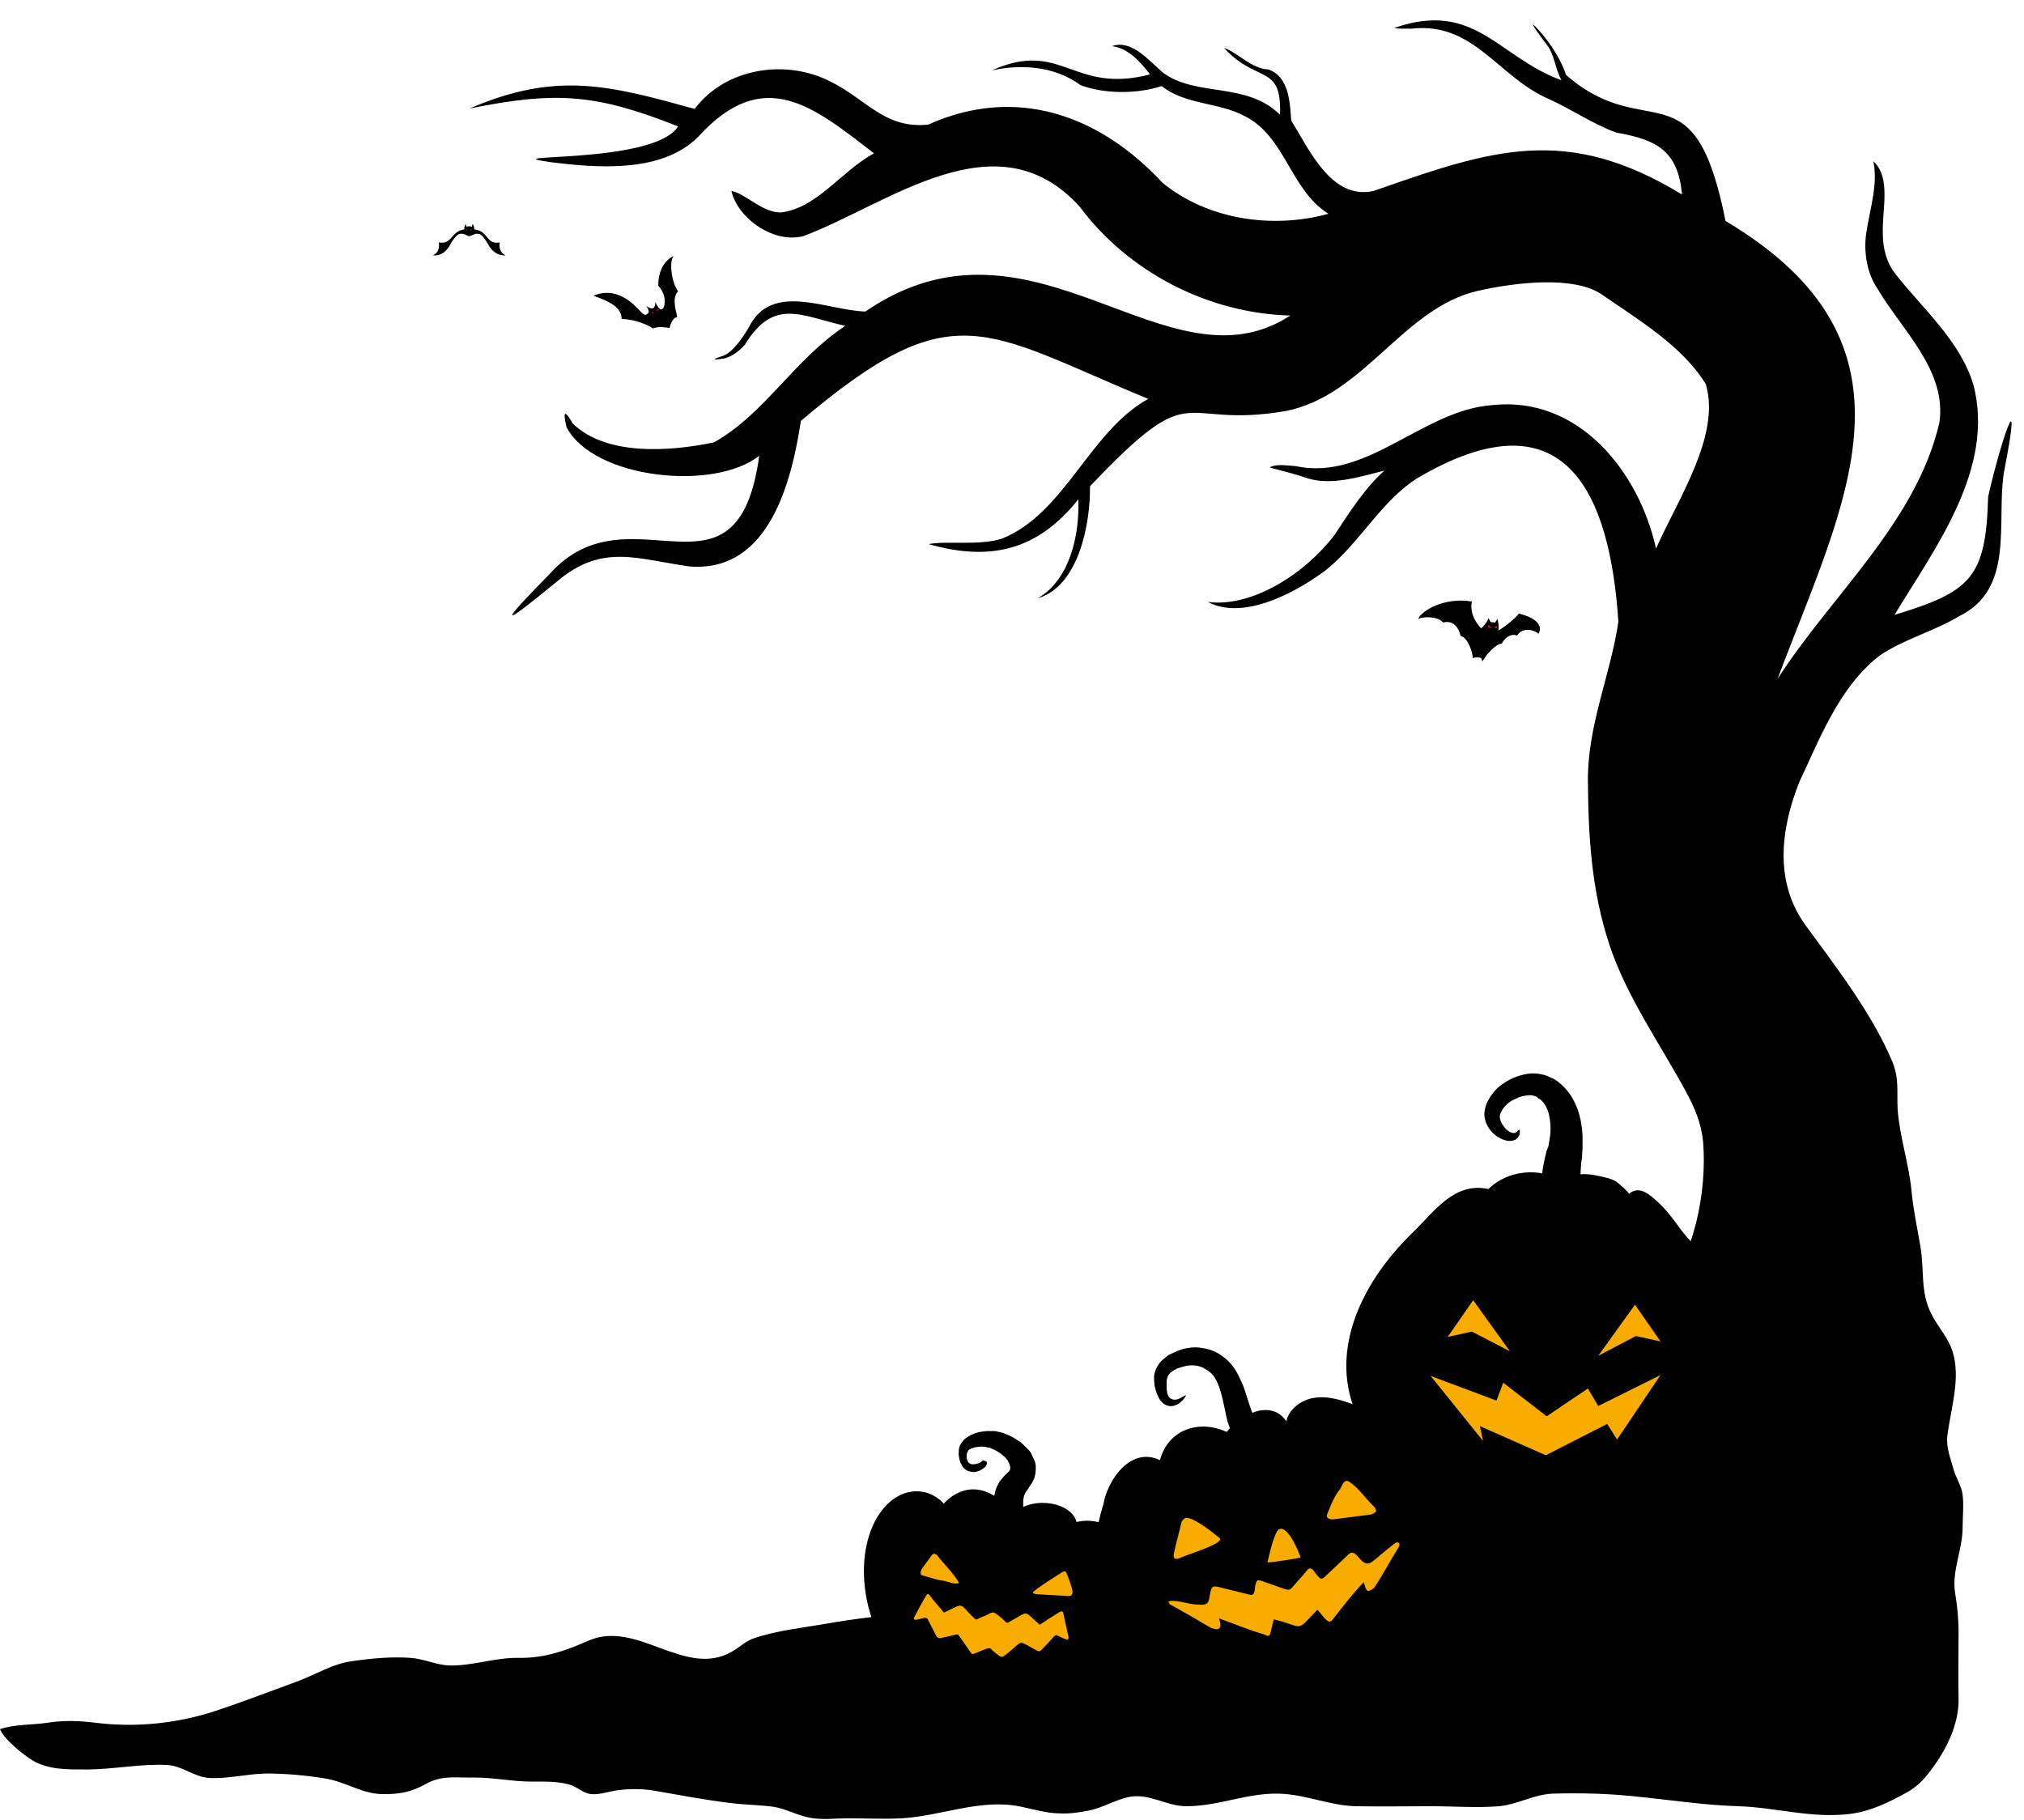 <?xml version="1.0" encoding="UTF-8" standalone="no"?><svg xmlns="http://www.w3.org/2000/svg" xmlns:xlink="http://www.w3.org/1999/xlink" fill="#000000" height="406.1" preserveAspectRatio="xMidYMid meet" version="1" viewBox="24.8 44.7 451.6 406.1" width="451.6" zoomAndPan="magnify"><g><g id="change1_3"><path d="M471.9,150.2c4.5-23-0.9-6.2-3.5,5.3c-0.5,18.1-3.8,21.2-20.9,26.4c9.1-15,22.5-32.7,17.6-51.4c-3-9.9-11.6-17.2-17.4-24.7 c-2-2.5-2.8-5.8-2.8-8.9c-0.2-5.6,1.9-12.5-2.1-16.2c1,5.2-0.6,9.8-1.6,16c-0.6,4,0.1,8.9,2.5,12.4c5.4,9.2,15.6,18.3,13.8,30 c-5.2,22.2-24.1,38.4-36.1,57.1c14.8-39.4,34.8-74.6-11.6-102.2c-7-35.4-17.5-16.8-35.6-32.6c-1.2-3.9-4.7-8.9-7.4-11.3 c0.1,0.7,2.6,3.8,3.5,5.1c1.4,2.2,1.6,5.1,2.9,7.4c-14.1-5.1-19.3-17.9-37.2-11.7c0,0.2,1.4,0.2,3.7,0.2 c14-1.6,19.3,10.8,30.7,15.7c5.1,2.3,9.8,5.6,15.1,7.5c9.2,1.6,13.7,4.2,14.6,13.8c-25.8-15.7-42.3-10.1-68.8-0.8 c-9.4,2.1-14.3-9.1-18.4-15.7c-0.3-3.8-0.4-9.8-5.1-11.4c-3.9-0.2-6.8-3.8-9.9-4.8c7.5,8.1,12.9,3.4,12.5,14.9 c-7.5-7.4-18.5-3.9-26-9.3c-3.2-2.7-7.1-7.6-11.5-6c3.5,0.4,6.2,3.3,8.5,6.3c-17.3,4.5-19.7-7.9-35.3-0.9c6-1.3,13.7-1.2,19.8,3.3 c5.6,2.1,13,1.9,18.1,0.2c5.2,4.2,12.8,3.6,18.5,6.7c9.1,4.5,10.2,16.5,18.7,21.8c-12.4,3.4-26.8,1.4-37-6.9 c-14.1-15.2-32.7-21.8-52.3-13c-9.7,1-13.7-5.6-21.8-9.6c-9.9-5.1-23.4-3.1-30.3,6.1c-18.9-5.2-30.7-8.5-50.2-0.1 c19-3.8,27.9-3.4,46.5,4c-5.5,8.7-43.1,5.9-28.3,8c9.8,1.2,24.6,2.6,32.8-5.7c14.6-16,25.6-6.8,39.2,3.7 c-7.4,4.1-12.7,12.2-20.7,13.2c-4.2,0.1-7.9-4.2-11.1-4.8c1.3,5.9,9.2,11.8,16,10.1c19.2-7.2,43.2-27,61.7-6.6 c10.8,14.5,28.5,23.8,47,24.3c-27.6,18-57.3-26.6-94.8-0.9c-8.5-0.2-20.9-6.8-26,3.5c-1.4,2.4-3.6,5.6-5.8,6.4 c-2.5,0.8-2.5,1,0.2,0.6c1.7-0.4,3.4-1.6,4.7-3.1c6.5-10.6,12.5-6.4,22.4-4.2c-11.5,7.6-17.9,19.6-29.3,26c-10,2.1-24.1,3-31.5-4.2 c-1.7-3-2.3-3-1.4,0.8c6,11.5,32.8,14.4,43,6.4c-4.9,35.8-28.8,6.4-46.7,26.3c-11.5,11.7-11.4,12.4,1.5,1.8c10.2-8.7,18-5,29.8-3.4 c17.9,1.3,22.7-19.6,24.7-32.5c34.1-28.9,40.7-20.1,77.5-4.9c-13.1,7.2-18.6,25.6-32.7,31.2c-5,1.6-12.4,0.4-16.3,1.2 c13.4,3.8,24.1,1.7,33.4-10c0.3,8-1.9,18-9.1,22.1c9.3-2.7,11.8-16.9,11.7-25c24-25.3,19.2-12.6,43.7-16.8 c17.4-3.4,26.2-23,42.8-26.8c9.3-2.1,21.4-3.2,27.4,0.6c8.4,5.8,18.3,11.7,23.5,20.2c3.4,11.4-6.2,25.6-11.1,36.7 c-3.8-17.2-17.3-34.2-36.7-32c-15.5,1.2-27.8,17-43.7,13.6c-2.3-0.2-4.6-0.5-5.8,0.3c2.1,0.6,5.6,1.4,8.4,2.4 c5.4,1.7,11.6-0.3,17.2-1.7c-4.4,3.9-8,9.6-11.1,14.3c-6.4,8.5-18.3,16.3-28.3,15c7.5,4,18.5-1.4,25.8-6.7 c8.2-6.2,13.2-16.8,22.3-21.7c31.9-18,41.6,4.4,43.5,32.8c-1.7,11.7-6.9,23.1-6.8,35.5c0.1,12.6,0.8,24.5,4.8,36.6 c3.8,11.5,11.3,22.1,17.1,32.8c1.9,3.5,3.4,7,3.8,11.1c0.9,11.1-1.9,25.7-9.4,34.3c-8.9,10.1-20.4,17.2-29.9,26.5 c-4.8,4.6-8.2,7.7-14.3,10.8c-4.9,2.5-9.8,5.4-14.4,8.4c-4.4,2.8-8.2,6.6-12.5,9.6c-8.2,5.6-15.1,7-24.8,8.1 c-13.1,1.4-25.6,6.5-38.9,6.2c-5.2-0.1-9.4,1.4-14.4,1.6c-5.4,0.3-10.9-0.2-16.3-0.1c-7,0.1-14,1-20.9,2.2 c-5.2,0.9-10.9,1.5-15.9,3.2c-1.9,0.6-3.1,1.9-4.8,2.9c-10.6,6.3-21.3-7.2-32.3-2.3c-5,2.2-9.7,3.9-15.5,3.8 c-5.2-0.1-10.2,1.8-15.4,1.7c-3-0.1-5.7-1.5-8.7-1.7c-4.2-0.3-8.6,0.1-12.8,0.7c-4.7,0.6-8.2,3-12.6,4.6c-6,2.2-12,4.5-18,6.5 c-8.5,2.8-17.7,3.8-26.7,2.7c-4.1-0.5-7.1-0.6-11.1,0c-3.4,0.5-7.2,0.3-10.4,1.4c0.8,2.2,5.3,5.8,7.3,7c3.5,2.1,7.9,2,11.9,2 c6.1,0,12.1-1.3,18.1-1c3.5,0.2,5.9,2.7,9.5,2.9c4.1,0.2,8.3-0.9,12.5-1c4.4,0,8.9,0.4,13.2,1.1c4.9,0.8,8.4,3.6,13.3,3.5 c3.6,0,6-0.5,9.3-2.3c3.5-2,6.8-1.3,10.9-1.4c4.2,0,8.3,0.9,12.5,0.9c2.7,0,5.6-0.1,8.3,0.6c2,0.5,3.2,2,5.1,2.2 c2,0.2,4.2-0.7,6.2-0.9c2.5-0.3,5.2-0.3,7.7,0.1c5.8,1,11.4,2.1,17.3,2.8c3.1,0.4,6.3,0.4,9.3,0.8c2.9,0.4,5.5,2,8.5,2.5 c2.7,0.5,5.5,0.1,8.2,0.1c4,0,8,0.2,12,0c9-0.5,17.7-4.5,26.7-2.6c2.9,0.6,5.8,1.5,8.8,1.5c2.1,0.1,4.1-0.2,6.2-0.6 c3.1-0.6,5.8-2.3,8.8-3c4.7-1.1,8.5,2,13.1,2c7.2,0,13.6-3,20.6-2.8c5.9,0.1,11.4,2.7,17.3,2.8c5.5,0.1,11.1,0,16.6,0 c5,0,10.3,0.4,15.3,0c4.1-0.4,7.7-2.6,11.8-2.8c3.1-0.1,6.4-0.1,9.6,0c10.7,0.3,21.4,2.5,32.1,2.8c8.4,0.3,16.4,2.8,24.9,1.7 c4.6-0.6,8.6-2.6,12.6-4.8c2.2-1.2,3.8-2.9,5.3-4.9c3.4-4.5,6.3-10.2,6.2-15.9c-0.1-5,0-9.9,0-14.9c0-3.1-0.3-6-0.8-9 c-0.7-4.8,1.7-9.5,1.7-14.3c0-2.4,0.3-5,0-7.4c-0.2-1.9-1.5-3.8-2-5.6c-0.7-2.6-1.7-4.8-1.4-7.6c0.9-6.8,3.4-14,0.6-20.2 c-1.1-2.4-2.9-4.4-4.1-6.8c-2.6-4.9-1.6-9.9-2.5-15.1c-0.7-4.2-1.6-8.2-2-12.5c-0.6-6.2-2.7-12.2-3.1-18.3 c-0.2-4.1,0.4-6.9-1.3-10.8c-4.5-10.6-12.4-20.8-19.2-30.1c-7-9.6-5.7-21.3-1.4-32.1c4-8.3,8.7-21.2,18-28.2 c5.3-3.6,11.9-5.3,17.6-8.7C474.4,176.1,470.2,161.4,471.9,150.2z"/></g><g><g id="change1_7"><path d="M315.9,357.2c3.2-1.4,6.9-0.6,10.1,0.6c6.5,2.1,10.5,4.9,14,10.9c19.6,27.4,0.7,47.8-27.9,53.6 c-25.7,6.7-49.5-16.1-41.1-42c1-5.7,6.3-12.9,12.6-9.8c1.9-7,8.9-9.1,14.9-6.3c3-3.8,9.8-7.5,13.3-2.4 C312.3,359.7,313.9,358.1,315.9,357.2z"/></g><g><g id="change2_5"><path d="M296.8,405.8c0.7,2.1,0.2,3-2,2c-2.9-1.7-5.8-3.4-8.9-5.1c-0.2-0.1-0.3-0.5-0.4-0.7 c1.7-0.5,4.7,0.8,6.8,0.7c1.7,0.2,2.2-0.2,2.4-1.9c0.4-2.4,0.6-2.4,2.8-1.8c2,0.5,4.2,1,6.1,1.5c1.5,0.4,1-1.7,1.4-2.4 c0.2-0.9,0.4-0.9,1.2-0.7c1.8,0.6,3.6,1.3,5.4,1.9c0.7,0.2,1.1,0.1,1.5-0.4c1.1-1.3,2.2-2.4,3.3-3.8s1.8,0.8,2.6,1.4 c0.3,0.5,0.8,0.6,1.3,0.1c1.8-1.7,3.6-3.4,5.4-5.1c1.1-1.1,2,0.5,2.8,1.3s1.5,1,2.4,0.4c1.7-1.3,3.2-2.7,4.9-4 c0.5-0.5,1.5-0.6,1.2,0.5c-1.9,3-3.5,6.1-5.4,9c-0.3,0.5-1,0.9-1.6,1c-0.5-0.3-0.7-1.2-0.9-2c-2.6,2.7-4.7,5.5-7,8.4 c-1,1.5-2.5-1.6-3.4-2.2c-5,5.2-2.7,3.8-9.7,2.1c-0.2,0.9-0.5,2-0.7,2.9s-0.6,1-1.3,0.5C303.4,408.4,300.2,407,296.8,405.8z" fill="#f9ac00"/></g><g id="change2_6"><path d="M287.9,392.4c-1.1,0.3-1.3,0-1.2-1c0.5-2.4,1.2-4.8,1.7-7c0.1-0.4,0.4-0.7,0.7-0.9 c1.3-0.9,6.4,3.2,7.6,4.2C299,388.9,289,391.7,287.9,392.4z" fill="#f9ac00"/></g><g id="change2_9"><path d="M330.8,382.6c-2.9,0.4-5.6,0.7-8.5,1.1c-0.7,0-1.7-0.1-1.4-1.1c0.8-1.9,1.4-3.7,2.7-5.4 c0.6-0.5,0.8-2.5,2.1-2c2.3,1.5,3.8,3.9,5.8,5.8C332.1,381.9,331.9,382.1,330.8,382.6z" fill="#f9ac00"/></g><g id="change2_2"><path d="M315,392.2c-0.4-1.2-2.8-7.2-4.8-6.3c-1.1,0.5-2.4,6.5-2.6,7.4C308.2,393.4,315.1,392.3,315,392.2z" fill="#f9ac00"/></g></g><g id="change1_2"><path d="M289.4,356c0,0,0,0.2-0.1,0.3c-0.1,0.2-0.3,0.5-0.6,0.8c-0.3,0.3-0.7,0.7-1.3,1c-0.3,0.1-0.6,0.3-1,0.3 c-0.4,0.1-0.8,0-1.2-0.1c-0.4-0.1-0.8-0.4-1.1-0.7c-0.3-0.3-0.6-0.7-0.8-1.1c-0.2-0.4-0.4-0.9-0.6-1.5c0-0.1-0.1-0.3-0.1-0.4 s-0.1-0.2-0.1-0.4c-0.1-0.2-0.1-0.5-0.1-0.7c-0.1-0.5-0.1-1-0.1-1.6s0.2-1.2,0.5-1.9c0.3-0.6,0.7-1.2,1.1-1.6 c0.5-0.5,0.9-0.8,1.4-1.2c0.1-0.1,0.2-0.2,0.4-0.2c0.1-0.1,0.2-0.2,0.4-0.2c0.1-0.1,0.3-0.2,0.4-0.2c0.1-0.1,0.3-0.1,0.4-0.2 c0.6-0.3,1.2-0.5,1.8-0.7c1.2-0.3,2.6-0.5,3.9-0.3c0.7,0.1,1.3,0.2,2,0.4c0.7,0.2,1.3,0.5,1.9,0.8c1.2,0.7,2.3,1.6,3.1,2.6 c0.4,0.5,0.8,1,1.1,1.6c0.3,0.5,0.6,1.1,0.8,1.6c0.5,1,0.9,2,1.2,3c0.6,1.9,1.1,3.5,1.6,4.7c0.4,1.1,0.9,1.8,1.2,2.1l0.1,0.1 c0,0,0.1,0,0.1,0.1c0,0,0,0,0.1,0.1c0,0,0,0,0.1,0h0.1l0,0c0,0,0,0,0.1,0v0.1c0,0,0.1,0.1,0.1,0.2c0,0,0.1,0.1,0.1,0.2 s0.1,0.1,0.1,0.2s0.1,0.1,0.1,0.2s0.1,0.1,0.1,0.2c0.1,0.1,0.2,0.3,0.3,0.5c0.1,0.2,0.2,0.3,0.3,0.5c0.2,0.4,0.4,0.8,0.5,1.2 c0.1,0.4,0.1,0.9-0.1,1.3c-0.1,0.2-0.2,0.4-0.3,0.6c-0.1,0.2-0.3,0.4-0.5,0.5c-0.1,0.1-0.2,0.2-0.3,0.2c-0.1,0.1-0.3,0.1-0.4,0.2 s-0.3,0.1-0.5,0.1s-0.3,0-0.5,0.1c-0.4,0-0.7,0-1.1-0.1c-0.2,0-0.4-0.1-0.6-0.2s-0.4-0.2-0.6-0.3c-0.1,0-0.2-0.1-0.3-0.2 c-0.2-0.1-0.3-0.2-0.5-0.4c-0.1-0.1-0.2-0.2-0.3-0.3c-0.1-0.1-0.2-0.2-0.3-0.3c-0.1-0.1-0.2-0.2-0.3-0.3 c-0.1-0.1-0.2-0.3-0.3-0.4c-0.4-0.6-0.9-1.2-1.2-2c-0.3-0.7-0.6-1.5-0.9-2.4c-0.4-1.6-0.7-3.3-1.1-5s-0.9-3.4-1.7-4.7 c-0.4-0.7-0.9-1.2-1.6-1.7c-0.3-0.2-0.7-0.4-1-0.6c-0.4-0.2-0.7-0.3-1.1-0.4c-0.8-0.2-1.6-0.2-2.5-0.1c-0.4,0.1-0.8,0.2-1.2,0.3 l-0.3,0.1c-0.1,0-0.2,0.1-0.3,0.1c-0.1,0-0.2,0.1-0.3,0.1c-0.1,0-0.2,0.1-0.3,0.1c-0.4,0.2-0.7,0.4-1,0.6s-0.5,0.4-0.7,0.7 c-0.2,0.2-0.3,0.5-0.4,0.9c-0.1,0.3-0.1,0.7-0.1,1.1c0,0.2,0,0.4,0,0.6c0,0.1,0,0.2,0,0.3c0,0.1,0,0.1,0,0.2 c0,0.3,0.1,0.6,0.1,0.9c0.1,0.3,0.2,0.6,0.3,0.8c0.1,0.2,0.3,0.5,0.6,0.6c0.2,0.1,0.5,0.2,0.7,0.2s0.5,0,0.7-0.1 c0.4-0.1,0.8-0.3,1.1-0.5C288.9,356.2,289.1,356.1,289.4,356C289.3,356,289.4,356,289.4,356z"/></g></g><g><g id="change1_5"><path d="M343.4,376.8c7.9,4.1,17.6,5.4,26.8,5.3c9.2-0.1,20.2-1,28-5.5c3.7-2.1,6.9-4.8,9.2-8c4.6-6.3,5.7-14,5.1-21.4 c-0.6-7.2-2.7-14.3-6.5-20.5c-1.8-2.9-4.2-5.1-6.2-7.7c-1.6-2.2-3.2-4.4-5.2-6.2c-1.8-1.6-4-3.7-6.4-1.7c0.3-0.2-2.4-2.5-2.7-2.7 c-1.3-0.8-2.5-1-3.9-1.3c-2.9-0.7-5.7-0.7-8.2,1.2c-5-3.3-12.3-2.5-16.5,1.7c-7.7-1.7-12.2,5.2-16.9,9.7 c-9.2,8.9-16.1,21-14.6,33.1c1.2,9.6,7.7,18.2,17.2,23.5C342.7,376.4,343,376.6,343.4,376.8z"/></g><g><g id="change2_7"><path d="M369.9 360.7L379.1 354.5 381.4 358.4 395.3 351.5 385.6 365.9 383.4 362.4 369.7 369.4 355 362.9 355.7 366.2 344 351.7 358.7 357.2 360.2 353.2z" fill="#f9ac00"/></g><g id="change2_8"><path d="M381.4 347.2L389.6 335.8 395.3 344 389.8 342.8z" fill="#f9ac00"/></g><g id="change2_3"><path d="M361.7 346.2L353.5 334.8 347.8 343 353.2 341.8z" fill="#f9ac00"/></g></g><g id="change1_4"><path d="M363.8,296.8c0,0,0.1,0.1,0.1,0.2s0,0.1,0,0.2s0,0.2,0,0.3c0,0.2-0.1,0.5-0.3,0.8c-0.2,0.3-0.5,0.7-1,0.8 c-0.5,0.2-1.1,0.2-1.6,0.1s-1.1-0.3-1.6-0.6c-0.1-0.1-0.3-0.2-0.4-0.2c-0.1-0.1-0.3-0.2-0.4-0.3c-0.1-0.1-0.3-0.2-0.4-0.3 c-0.1-0.1-0.1-0.1-0.2-0.2s-0.1-0.1-0.2-0.2c-0.5-0.5-1-1.2-1.3-1.9c-0.2-0.4-0.3-0.8-0.4-1.2c-0.1-0.4-0.1-0.9-0.1-1.3 c0.1-0.9,0.3-1.8,0.8-2.7c0.4-0.8,1-1.6,1.6-2.3c0.6-0.7,1.4-1.3,2.2-1.8c1.6-1,3.5-1.8,5.8-2c0.6,0,1.2,0,1.8,0.1 c0.6,0.1,1.2,0.2,1.9,0.5c0.3,0.1,0.6,0.3,0.9,0.4l0.4,0.2l0.4,0.2c0.2,0.2,0.5,0.3,0.7,0.5s0.5,0.4,0.7,0.6 c0.9,0.8,1.6,1.7,2.2,2.6c0.6,1,1,1.9,1.4,2.9c0.7,2,1,4,1.1,5.9c0,1,0,1.9,0,2.8c0,0.5-0.1,0.9-0.1,1.4v0.3v0.3 c0,0.2,0,0.3-0.1,0.5c-0.2,1.4-0.2,2.7-0.3,3.9c-0.1,2.4,0.1,4.5,0.3,5.9c0,0.4,0.1,0.7,0.2,1c0,0.3,0.1,0.5,0.1,0.8 c0,0.2,0.1,0.4,0.1,0.5s0.1,0.2,0.1,0.3c0,0.2,0.1,0.5,0,0.7c0,0.2,0,0.5-0.1,0.7c0,0.1-0.1,0.2-0.1,0.4c0,0.1-0.1,0.2-0.1,0.4 c-0.1,0.2-0.3,0.5-0.4,0.7c-0.6,0.9-1.6,1.7-2.8,2.2c-0.6,0.2-1.3,0.3-1.9,0.3s-1.2-0.2-1.8-0.5c-0.3-0.2-0.5-0.3-0.8-0.6 c-0.1-0.1-0.2-0.2-0.3-0.4c-0.1-0.1-0.2-0.3-0.3-0.4c-0.2-0.3-0.4-0.6-0.5-0.9s-0.2-0.7-0.3-1c0-0.1,0-0.2-0.1-0.4 c0-0.2,0-0.5-0.1-0.8c0-0.3-0.1-0.7-0.1-1.1s-0.1-0.8-0.1-1.3c-0.1-1.9,0-4.5,0.5-7.4c0.2-1.5,0.5-3,0.9-4.6 c0-0.2,0.1-0.4,0.2-0.6l0.1-0.3l0.1-0.2c0.1-0.3,0.2-0.6,0.2-0.9c0.1-0.6,0.2-1.3,0.3-1.9c0.1-1.3,0.1-2.7-0.2-4 c-0.2-1.3-0.7-2.4-1.4-3.3c-0.1-0.1-0.2-0.2-0.3-0.3c-0.1-0.1-0.2-0.2-0.3-0.3l-0.2-0.1l-0.2-0.1c-0.1-0.1-0.2-0.1-0.2-0.2 c-0.1-0.1-0.3-0.2-0.5-0.3c-0.2-0.1-0.5-0.1-0.7-0.2c-0.5-0.1-1.2,0-1.8,0.1c-0.6,0.1-1.2,0.3-1.8,0.6c-1.2,0.5-2.2,1.2-2.8,2.1 c-0.3,0.3-0.5,0.8-0.7,1.2c-0.2,0.4-0.2,0.9-0.1,1.3s0.3,0.8,0.5,1.2l0.1,0.1l0.1,0.1c0.1,0.1,0.1,0.2,0.2,0.3 c0.1,0.1,0.1,0.2,0.2,0.3c0.1,0.1,0.1,0.2,0.2,0.2c0.6,0.6,1.3,0.9,1.7,0.9c0.2,0,0.4,0,0.6-0.2c0.2-0.1,0.3-0.3,0.4-0.4 S363.6,296.8,363.8,296.8c-0.1-0.2,0-0.2,0-0.3C363.7,296.9,363.7,296.8,363.8,296.8z"/></g></g><g><g id="change1_1"><path d="M250.9,382.3c4.8-4.1,13.1-2.2,14.1,2c0,0,5.8-1.7,9.7,3.2c2.7,3.4,4.8,10.9-1.9,23.6c-7.5,14.1-23,15.4-30.1,11.5 c0,0-12.4,0-19.2-8.8c-6.7-8.8-8.1-23.4-2.3-31.6c4.1-5.8,10.4-6.1,14.2-2C235.5,380,242.3,371.9,250.9,382.3z"/></g><g><g><g id="change2_4"><path d="M235.4,404.5c4.8-2.2,3.1-2.3,6.8,1.3c0.3,0.3,0.5,0.3,0.8,0.1c0.8-0.4,1.7-0.7,2.6-1.2 c0.6-0.3,1-0.3,1.5,0.1c0.7,0.5,1.3,1,2,1.7c0.4,0.4,0.6,0.3,1,0c4.5-2.4,2.8-2.6,6.7,0.7c1.3-0.9,2.6-1.7,3.9-2.5 c0.6-0.4,1.3-0.9,1.4,0.2c0.4,1.7,0.7,3.3,1.1,5c0.1,0.2-0.1,0.4-0.1,0.7c-4-1.2-1.4-2.3-6,2.3c-0.3,0.3-0.6,0.3-0.9,0.1 c-5-2.6-2.5-2.4-7.4,1.2c-0.4,0.3-0.6,0.2-1,0c-0.7-0.5-1.3-1-1.9-1.6c-0.4-0.6-2.8,0.8-3.6,1c-0.5,0.3-0.8,0.1-1-0.3 c-0.8-1.2-1.7-2.4-2.5-3.6c-0.2-0.3-0.4-0.4-0.7-0.3c-1.1,0.3-2.3,0.5-3.4,0.8c-0.4,0-0.6,0-0.9-0.3c-0.7-1.3-1.3-2.6-2-3.9 c-0.3-0.8-1.8,0.1-2.6,0.1c-0.3,0.1-0.7-0.2-0.4-0.6c0.9-1.7,1.8-3.4,2.7-4.9c0.3-0.4,0.6-0.2,0.7,0 C233.1,401.9,234.3,403.1,235.4,404.5z" fill="#f9ac00"/></g></g><g id="change2_1"><path d="M238.8,397.9c-1.2,0.4-2.3-0.3-3.5-0.5c-1.6-0.2-3.2-0.8-4.7-1.2c-0.7-0.1-0.3-1.2-0.1-1.5 c0.7-1,1.5-2,2.2-3c0.3-0.4,0.7-0.4,1.1-0.1C235.4,393.7,237.5,395.6,238.8,397.9z" fill="#f9ac00"/></g><g id="change2_10"><path d="M255.3,399.9c1.9-1.6,4.2-2.9,6.3-4.3c0.8-0.5,1-0.4,1.3,0.4c0.4,1,0.8,2.1,1.1,3.2 c0.2,0.8,0.2,1.7-0.9,1.6c-2.3-0.1-4.8-0.3-7.1-0.4c-0.3,0-0.5-0.2-0.8-0.3C255.3,400.1,255.3,400,255.3,399.9z" fill="#f9ac00"/></g></g><g id="change1_6"><path d="M244.7,370.7c0,0,0.1,0,0.2,0.1c0,0.1,0.1,0.1,0.1,0.2s0,0.2,0,0.3c-0.1,0.2-0.2,0.5-0.4,0.7s-0.5,0.4-0.8,0.6 s-0.8,0.4-1.3,0.5c-0.2,0-0.5,0.1-0.8,0c-0.3,0-0.6-0.1-0.9-0.2c-0.3-0.1-0.6-0.3-0.9-0.6c-0.3-0.3-0.5-0.6-0.6-0.9 c-0.2-0.3-0.3-0.6-0.4-1c0-0.2-0.1-0.3-0.1-0.5s-0.1-0.4-0.1-0.6c0-0.5,0-1,0.1-1.5s0.4-1,0.7-1.4s0.7-0.8,1.2-1.1 c0.1,0,0.1-0.1,0.2-0.1c0.1,0,0.1-0.1,0.2-0.1c0.1-0.1,0.2-0.1,0.3-0.2c0.2-0.1,0.5-0.2,0.7-0.3c0.9-0.4,1.9-0.5,2.9-0.6 c0.5,0,1,0,1.6,0c0.3,0,0.5,0.1,0.8,0.1l0.2,0.1h0.2c0.1,0,0.2,0.1,0.4,0.1c0.9,0.3,1.9,0.7,2.8,1.2l0.3,0.2l0.3,0.2 c0.2,0.1,0.4,0.3,0.7,0.4c0.4,0.3,0.8,0.7,1.2,1.1c0.2,0.2,0.4,0.4,0.6,0.6c0.1,0.1,0.2,0.2,0.3,0.3c0.1,0.1,0.2,0.2,0.3,0.4 c0.2,0.2,0.3,0.5,0.4,0.8c0.1,0.1,0.1,0.3,0.2,0.4c0.1,0.1,0.1,0.3,0.2,0.4l0.1,0.2c0,0.1,0,0.2,0.1,0.2c0,0.2,0.1,0.3,0.1,0.5 s0.1,0.3,0.1,0.5v0.3c0,0.1,0,0.2,0,0.3c0,0.7-0.1,1.5-0.3,2.1c-0.1,0.4-0.3,0.6-0.4,0.9c-0.1,0.1-0.1,0.3-0.2,0.4l-0.1,0.1 l-0.1,0.1l-0.1,0.2c-0.1,0.2-0.3,0.4-0.4,0.6c-0.1,0.2-0.2,0.3-0.3,0.5c-0.1,0.1-0.1,0.2-0.2,0.2c0,0.1-0.1,0.1-0.1,0.2 c-0.1,0.1-0.2,0.3-0.2,0.4c-0.1,0.1-0.1,0.2-0.2,0.4l0,0l0,0l0,0l0,0l0,0l0,0c0,0.1-0.1,0.3-0.1,0.5s-0.1,0.4-0.1,0.6 c0,0.4,0,0.8,0,1.2c0,0.3,0.1,0.6,0.2,0.9c0.1,0.2,0.2,0.4,0.2,0.5c0,0,0,0,0,0.1l0,0l0,0l0,0l0,0l0,0l0,0c0,0,0,0-0.1,0.1 s-0.1,0.1-0.2,0.2l-0.1,0.1c0,0,0,0,0,0.1l0,0l0,0l0,0c0,0,0,0,0-0.1l0,0l0,0v0.1c0,0.1,0,0.1,0,0.2s0,0.1,0,0.2 c0.2,0.6,0.6,1.4,0.8,2.3c0.1,0.4,0.1,0.9-0.1,1.3c-0.1,0.2-0.2,0.4-0.3,0.6c-0.1,0.1-0.2,0.2-0.3,0.3c0,0-0.1,0.1-0.2,0.1 c-0.1,0-0.1,0.1-0.2,0.1c-0.1,0.1-0.3,0.1-0.4,0.2c-0.1,0.1-0.3,0.1-0.5,0.1c-0.1,0-0.2,0-0.3,0s-0.2,0-0.3,0 c-0.2,0-0.4,0-0.6-0.1c-0.2,0-0.4-0.1-0.6-0.2c-0.2-0.1-0.4-0.2-0.6-0.3c-0.2-0.1-0.4-0.2-0.6-0.4c-0.2-0.1-0.3-0.3-0.5-0.4 c-0.1-0.1-0.1-0.1-0.2-0.3c-0.1-0.1-0.2-0.3-0.3-0.4c-0.1-0.2-0.2-0.4-0.4-0.6c-0.1-0.1-0.1-0.2-0.2-0.3 c-0.1-0.1-0.1-0.2-0.2-0.4c-0.2-0.5-0.4-1.1-0.5-1.7s-0.2-1.3-0.2-2.1c0-0.7,0.1-1.5,0.2-2.3c0.1-0.4,0.2-0.8,0.3-1.3 c0.1-0.4,0.3-0.9,0.6-1.4l0.1-0.2c0-0.1,0.1-0.1,0.1-0.2l0.1-0.2l0.1-0.1l0,0l0,0c0.1-0.2,0.3-0.4,0.4-0.5 c0.1-0.2,0.3-0.3,0.4-0.5c0.1-0.1,0.1-0.2,0.2-0.2c0.1-0.1,0.1-0.1,0.2-0.2c0.1-0.1,0.2-0.3,0.4-0.4c0.1-0.1,0.2-0.2,0.3-0.3 l0.1-0.1l0,0l0,0l0.1-0.1c0-0.1,0.1-0.1,0.1-0.2c0.1-0.1,0.1-0.1,0.1-0.2l0,0l0,0c0,0,0,0,0-0.1v-0.1c0,0,0,0,0-0.1v-0.1 c0-0.1,0-0.1,0-0.2s0-0.1-0.1-0.2c0-0.1-0.1-0.2-0.1-0.4c0-0.1-0.1-0.1-0.1-0.2s-0.1-0.1-0.1-0.2c-0.1-0.1-0.1-0.2-0.2-0.4 c-0.2-0.2-0.4-0.5-0.6-0.7c-0.1-0.1-0.2-0.2-0.4-0.3l-0.2-0.2l-0.2-0.2c-0.6-0.4-1.2-0.8-1.9-1.1l-0.3-0.1l-0.1-0.1h-0.1 c-0.1-0.1-0.3-0.1-0.4-0.1c-0.3-0.1-0.6-0.1-1-0.2c-0.7-0.1-1.3,0-1.9,0.1c-0.2,0-0.3,0.1-0.4,0.1c-0.1,0-0.1,0-0.2,0.1h-0.1 h-0.1c-0.2,0.1-0.4,0.2-0.6,0.3c-0.2,0.1-0.3,0.3-0.4,0.5c-0.1,0.2-0.2,0.4-0.2,0.7v0.1v0.1c0,0.1,0,0.2,0,0.3 c0,0.2,0,0.4,0.1,0.6c0.1,0.3,0.2,0.6,0.4,0.7c0.2,0.2,0.5,0.3,0.8,0.3s0.7,0,0.9-0.1c0.6-0.1,1-0.4,1.2-0.6 c0.1-0.1,0.1-0.2,0.2-0.2C244.6,370.7,244.6,370.7,244.7,370.7z"/></g></g><g><g id="change3_1"><path d="M128.8,127.1c-0.5,0.4-0.4,1.2-0.4,1.2 c-2.2,0.3-2.8,2.1-3.7,2.6c-0.9,0.6-2,0.3-2,0.3s0.5,2-1.3,2.9c2.2,0.2,3.4-1.5,3.9-2.5s1.4-2,1.8-2.2c0.5-0.2,1-0.2,1.6,0.1 c0.7,0.3,0.5,0.3,0.8,0.3s0.1,0,0.8-0.3s1.1-0.3,1.6-0.1s1.3,1.3,1.8,2.2c0.5,1,1.7,2.6,3.9,2.5c-1.8-0.9-1.3-2.9-1.3-2.9 s-1.1,0.3-2-0.3s-1.4-2.4-3.7-2.6c0,0,0.1-0.8-0.4-1.2c0,0.3-0.1,0.6-0.1,0.6s-0.4-0.1-0.6-0.1c-0.2,0-0.6,0.1-0.6,0.1 S128.7,127.4,128.8,127.1z" fill="#000000" transform="translate(0 -32.417)"/></g><g id="change4_1"><path d="M128.9,128.3c0,0,0.2,0.1,0.3,0.3 C129,128.6,128.9,128.4,128.9,128.3z" fill="#e01b24" transform="translate(0 -32.417)"/></g><g id="change4_2"><path d="M129.6,128.5 c0.1-0.1,0.2-0.2,0.4-0.3C130,128.5,129.8,128.6,129.6,128.5z" fill="#e01b24" transform="translate(0 -32.417)"/></g><g id="change5_1"><path d="M134.2,132c0,0,0.1,0,0.2,0.1 c0.2,0,0.3,0,0.6,0l0,0c0.1,0,0.1,0,0.2-0.1c0.2-0.1,0.4-0.2,0.6-0.3c0.2-0.1,0.3-0.2,0.4-0.2c0,0-0.1,0.1-0.3,0.3 c-0.2,0.1-0.4,0.2-0.6,0.3c-0.1,0-0.1,0-0.2,0.1l0,0c-0.3,0.1-0.5,0.1-0.6,0C134.3,132.1,134.2,132,134.2,132L134.2,132z" fill="#000000" transform="translate(0 -32.417)"/></g><g id="change5_2"><path d="M134.6,132.5c0,0,0.1,0.1,0.3,0.3 s0.5,0.4,0.8,0.7c0.3,0.2,0.5,0.3,0.8,0.4l0,0c0.1,0,0.2,0.1,0.2,0.1c0.1,0,0.2,0,0.2,0l0,0c0.1,0,0.2,0,0.2,0s-0.1,0-0.2,0l0,0 c0,0-0.1,0-0.2,0c-0.1,0-0.1,0-0.2-0.1l0,0c-0.2-0.1-0.5-0.2-0.8-0.4c-0.4-0.2-0.6-0.5-0.8-0.7 C134.7,132.6,134.6,132.5,134.6,132.5L134.6,132.5z" fill="#000000" transform="translate(0 -32.417)"/></g><g id="change5_3"><path d="M128.3,128.6c0,0,0.1,0.2,0.2,0.5l0,0 c0.1,0.2,0.1,0.2,0.2,0.3c0.1,0.1,0.1,0.1,0.1,0.1s-0.1,0-0.1-0.1c-0.1-0.1-0.1-0.2-0.2-0.3l0,0 C128.3,128.9,128.3,128.7,128.3,128.6L128.3,128.6z" fill="#000000" transform="translate(0 -32.417)"/></g><g id="change5_4"><path d="M130.7,128.6c0,0,0,0.3-0.1,0.6 c-0.1,0.1-0.1,0.2-0.2,0.3c-0.1,0.1-0.2,0.2-0.2,0.1c0,0,0.1-0.1,0.2-0.2c0.1-0.1,0.1-0.2,0.2-0.3 C130.6,128.8,130.7,128.5,130.7,128.6z" fill="#000000" transform="translate(0 -32.417)"/></g><g id="change5_5"><path d="M122.9,131.5c0,0,0.3,0.3,0.7,0.4l0,0 c0.2,0.1,0.4,0.1,0.6,0.1c0.1,0,0.2,0,0.2,0s-0.1,0.1-0.2,0.1c-0.2,0-0.4,0-0.6-0.1l0,0C123.2,131.9,122.9,131.5,122.9,131.5 L122.9,131.5z" fill="#000000" transform="translate(0 -32.417)"/></g><g id="change5_6"><path d="M122.4,133.9c0,0,0.3-0.2,0.7-0.5l0,0 c0.2-0.1,0.5-0.4,0.8-0.6c0.1-0.1,0.2-0.3,0.3-0.4c0.1-0.1,0.3-0.3,0.4-0.5c0.1-0.1,0.1-0.1,0.1-0.2c0.2-0.3,0.4-0.7,0.6-1 c0.1-0.1,0.1-0.2,0.2-0.2c0.5-0.6,0.9-0.9,0.9-0.9s-0.4,0.3-0.8,1c-0.1,0.1-0.1,0.2-0.2,0.2c-0.2,0.3-0.4,0.7-0.6,1 c0,0.1-0.1,0.1-0.1,0.2c-0.1,0.2-0.3,0.3-0.4,0.5c-0.1,0.1-0.2,0.3-0.3,0.4c-0.2,0.3-0.6,0.5-0.8,0.6l0,0 C122.7,133.7,122.4,133.9,122.4,133.9L122.4,133.9z" fill="#000000" transform="translate(0 -32.417)"/></g></g><g><g id="change3_3"><path d="M175.1,134.2c-3.8,2-3.4,6.7-3.4,6.7 s1.3,1.3,1.4,3.1c0.1,1.8-0.5,2.3-1,2.1c-0.5-0.3-1.1-1.6-1.1-1.6s0.1,1.1-0.5,1.4c-0.5,0.2-1.5-0.5-1.5-0.5s0.9,1.2,0.4,1.6 s-0.6,0.6-1.4-0.1c-0.8-0.7-4.9-6.3-10.8-3.8c3.7,1.3,6.3,2.6,6.3,5.2c3.1,0,6.2,1.5,7,2.1c1.2-0.6,3.7-0.1,3.7-0.1 s0.5-2.4,1.7-2.4c-0.2-1.4-1.3-4.2,0.2-5.8C174.7,140.2,174,135.7,175.1,134.2L175.1,134.2z" fill="#000000" transform="translate(0 -32.417)"/></g><g id="change4_5"><path d="M170.2,146.7c0,0,0.3,0,0.5,0.2 C170.4,147.1,170.3,147,170.2,146.7z" fill="#e01b24" transform="translate(0 -32.417)"/></g><g id="change4_6"><path d="M171.3,146.6 c0.1-0.2,0.1-0.4,0.3-0.6C171.7,146.4,171.5,146.6,171.3,146.6z" fill="#e01b24" transform="translate(0 -32.417)"/></g><g id="change5_13"><path d="M172.3,140.7c0,0,0.2,0.2,0.5,0.4 s0.7,0.4,1.3,0.6c0.1,0,0.2,0.1,0.3,0.1c0.2,0.1,0.4,0.2,0.6,0.2c0.2,0,0.4,0.1,0.5,0.1l0,0c0.1,0,0.2,0,0.3,0.1 c0.1,0,0.2,0,0.2,0s-0.1,0-0.2,0c-0.1,0-0.2,0-0.3,0l0,0c-0.2,0-0.3-0.1-0.5-0.1s-0.4-0.1-0.7-0.2c-0.1,0-0.2-0.1-0.3-0.1 c-0.6-0.2-1-0.4-1.3-0.6C172.4,140.9,172.3,140.7,172.3,140.7L172.3,140.7z" fill="#000000" transform="translate(0 -32.417)"/></g><g id="change5_14"><path d="M172.2,140.1c0,0,0-0.2,0-0.6 c0-0.4,0.1-0.8,0.2-1.5c0.1-0.3,0.3-0.5,0.4-0.7c0-0.1,0-0.1,0.1-0.2c0.2-0.5,0.3-0.8,0.6-1.2c0.6-0.8,1.1-1.3,1.1-1.3 s-0.5,0.5-1,1.3c-0.2,0.3-0.4,0.7-0.5,1.2c0,0.1,0,0.1-0.1,0.2c-0.1,0.3-0.3,0.4-0.4,0.7c-0.1,0.6-0.2,1-0.3,1.4 C172.2,139.8,172.3,140.1,172.2,140.1L172.2,140.1z" fill="#000000" transform="translate(0 -32.417)"/></g><g id="change5_15"><path d="M173.2,142.5c0,0,0.2,0.3,0.4,0.8 s0.5,1.2,0.8,2l0,0c0.4,0.8,0.7,1.4,1,1.8c0.3,0.4,0.6,0.6,0.6,0.6s-0.3-0.2-0.7-0.6c-0.4-0.4-0.7-1-1.1-1.8l0,0 c-0.3-0.8-0.6-1.5-0.8-2C173.3,142.8,173.2,142.5,173.2,142.5L173.2,142.5z" fill="#000000" transform="translate(0 -32.417)"/></g><g id="change5_16"><path d="M173,146.8c0,0,0.5,0.4,0.9,1.1l0,0 c0.2,0.4,0.3,0.6,0.4,0.9c0.1,0.2,0.1,0.4,0,0.4c0,0,0-0.2-0.1-0.4c-0.1-0.3-0.2-0.5-0.4-0.9l0,0C173.4,147.3,173,146.8,173,146.8 L173,146.8z" fill="#000000" transform="translate(0 -32.417)"/></g><g id="change5_17"><path d="M170.2,147.6c0,0,0.6,0.7,1.4,1.3 c0.3,0.3,0.6,0.5,0.9,0.6c0.4,0.2,0.7,0.3,0.7,0.4c0,0-0.3,0-0.8-0.3c-0.3-0.1-0.6-0.3-0.9-0.6 C170.7,148.4,170.2,147.7,170.2,147.6L170.2,147.6z" fill="#000000" transform="translate(0 -32.417)"/></g><g id="change5_18"><path d="M169.3,148.1c0,0,0.3,0.4,0.6,0.8 s0.6,0.9,0.6,0.9s-0.3-0.3-0.7-0.8C169.4,148.5,169.2,148.1,169.3,148.1z" fill="#000000" transform="translate(0 -32.417)"/></g><g id="change5_19"><path d="M164.1,148.1c0,0,0-0.1,0.2-0.3 s0.4-0.4,0.8-0.6l0,0c0.1,0,0.2-0.1,0.3-0.1c0.4-0.1,0.7-0.2,1-0.2c0.4,0,0.6,0,0.6,0s-0.2,0-0.6,0.1c-0.3,0-0.6,0.1-1,0.2 c-0.1,0-0.2,0.1-0.3,0.1l0,0c-0.3,0.2-0.6,0.3-0.8,0.5C164.2,148,164.1,148.1,164.1,148.1L164.1,148.1z" fill="#000000" transform="translate(0 -32.417)"/></g><g id="change5_20"><path d="M158.5,143.1c0,0,0.7-0.4,1.8-0.3l0,0 c0.3,0,0.6,0,1,0.1c0.5,0.1,0.9,0.3,1.4,0.5c0.4,0.1,0.8,0.3,1.2,0.5c0.1,0,0.1,0.1,0.2,0.1c0.2,0.1,0.4,0.3,0.6,0.4 c0.5,0.3,0.9,0.5,1.3,0.8c0.2,0.2,0.4,0.4,0.5,0.5c0.5,0.5,0.9,0.9,1.3,1.2c0.6,0.4,1,0.5,1,0.5s-0.4-0.1-1-0.5 c-0.4-0.3-0.8-0.6-1.4-1.2c-0.2-0.2-0.3-0.4-0.5-0.5c-0.4-0.3-0.8-0.5-1.3-0.8c-0.2-0.1-0.4-0.3-0.6-0.4c-0.1,0-0.1-0.1-0.2-0.1 c-0.4-0.2-0.8-0.3-1.2-0.5c-0.6-0.2-0.9-0.4-1.4-0.5c-0.3-0.1-0.7-0.1-0.9-0.1l0,0C159.2,142.8,158.5,143.1,158.5,143.1 L158.5,143.1z" fill="#000000" transform="translate(0 -32.417)"/></g></g><g><g id="change3_2"><path d="M355.3,184.9c0,0,1.4-1.3,1.6-2.3 c0.4,0.7,0.5,0.9,0.5,0.9l1,0.1l0.5-0.8c0,0,0.5,1.7,0.2,2.6c2.2-1.3,4.3-3.3,4.6-3.8c2.9,0.7,5.6,2.2,4.4,4.5 c-1.8-1.4-4-1-4.8,0.4c-1.5-0.6-3,0.8-3.4,1.8c-1.4,0.1-3.2,2.3-3.5,2.7c-0.2,0.4-0.9,1.3-0.9,1.3s0-0.6-0.3-0.8 c-0.4-0.2-1.5-0.2-1.8,0.1c0.1-0.9-1-4.7-2.7-5c-0.8-3.3-2.9-3.3-3.9-3c-1.2-1.4-4.3-1.4-5.6-0.8c0.8-1.8,5.7-4.9,12-3.9 C352.7,181.5,354.1,183.7,355.3,184.9L355.3,184.9z" fill="#000000"/></g><g id="change4_3"><path d="M358.8,184.4c0,0-0.4,0.1-0.5,0.4 C358.7,185,358.9,184.8,358.8,184.4z" fill="#e01b24"/></g><g id="change4_4"><path d="M357.5,184.8 c-0.2-0.3-0.4-0.5-0.7-0.6C356.8,184.7,357.1,184.9,357.5,184.8z" fill="#e01b24"/></g><g id="change5_7"><path d="M358.9,185.9c0,0-0.1,1.1-0.6,2.3 s-1.2,2.1-1.3,2c0,0,0.6-0.9,1.1-2.1C358.6,186.9,358.8,185.9,358.9,185.9L358.9,185.9z" fill="#000000"/></g><g id="change5_8"><path d="M363.7,182.3c0,0,0,0.9-0.2,2 s-0.7,1.9-0.7,1.9s0.3-0.8,0.5-1.9C363.6,183.1,363.7,182.2,363.7,182.3L363.7,182.3z" fill="#000000"/></g><g id="change5_9"><path d="M364.3,182.2c0,0,0.3,0.1,0.7,0.4 c0.4,0.2,1.1,0.6,1.7,1.1l0.1,0.1l0,0c0.3,0.4,0.6,0.9,0.8,1.2c0.2,0.3,0.2,0.6,0.3,0.8c0.1,0.2,0.1,0.3,0.1,0.3s-0.2-0.5-0.6-1 c-0.2-0.3-0.5-0.8-0.9-1.2l0,0l-0.1-0.1c-0.5-0.5-1.2-0.9-1.6-1.1C364.5,182.4,364.3,182.2,364.3,182.2L364.3,182.2z" fill="#000000"/></g><g id="change5_10"><path d="M352.1,179.4c0,0-0.4,0.2-1.2,0.5 c-0.3,0.2-1.1,0.4-1.5,0.7l0,0c-0.1,0.1-0.2,0.2-0.3,0.2c-0.4,0.3-0.8,0.6-1.1,1c-0.4,0.4-0.7,0.7-0.9,1.1 c-0.2,0.3-0.2,0.5-0.2,0.5s0-0.2,0.2-0.5s0.4-0.7,0.8-1.1c0.3-0.3,0.7-0.7,1.1-1c0.1-0.1,0.2-0.2,0.4-0.2l0,0 c0.5-0.3,1.2-0.5,1.6-0.7C351.6,179.5,352.1,179.4,352.1,179.4L352.1,179.4z" fill="#000000"/></g><g id="change5_11"><path d="M352.2,180c0,0-0.2,0.4-0.3,1 c-0.2,0.7-0.3,1.4-0.5,2.4c0,0.2-0.1,0.4-0.1,0.6c0,0.4-0.1,0.7-0.1,1c0,0.5,0.1,0.9,0,1.2c0,0.4-0.1,0.6-0.1,0.6s0-0.3,0-0.6 s-0.1-0.7-0.1-1.2c0-0.3,0-0.6,0.1-1c0-0.2,0-0.4,0.1-0.6c0.1-1,0.3-1.8,0.5-2.4C352,180.3,352.2,180,352.2,180L352.2,180z" fill="#000000"/></g><g id="change5_12"><path d="M354.8,185.5c0,0-0.1,0.2-0.3,0.5 c-0.2,0.3-0.4,0.7-0.5,1.2l0,0c-0.3,1-0.4,1.9-0.5,1.9c0,0,0-0.9,0.3-1.9l0,0c0.2-0.5,0.4-0.9,0.6-1.2 C354.6,185.6,354.8,185.5,354.8,185.5L354.8,185.5z" fill="#000000"/></g></g></g></svg>